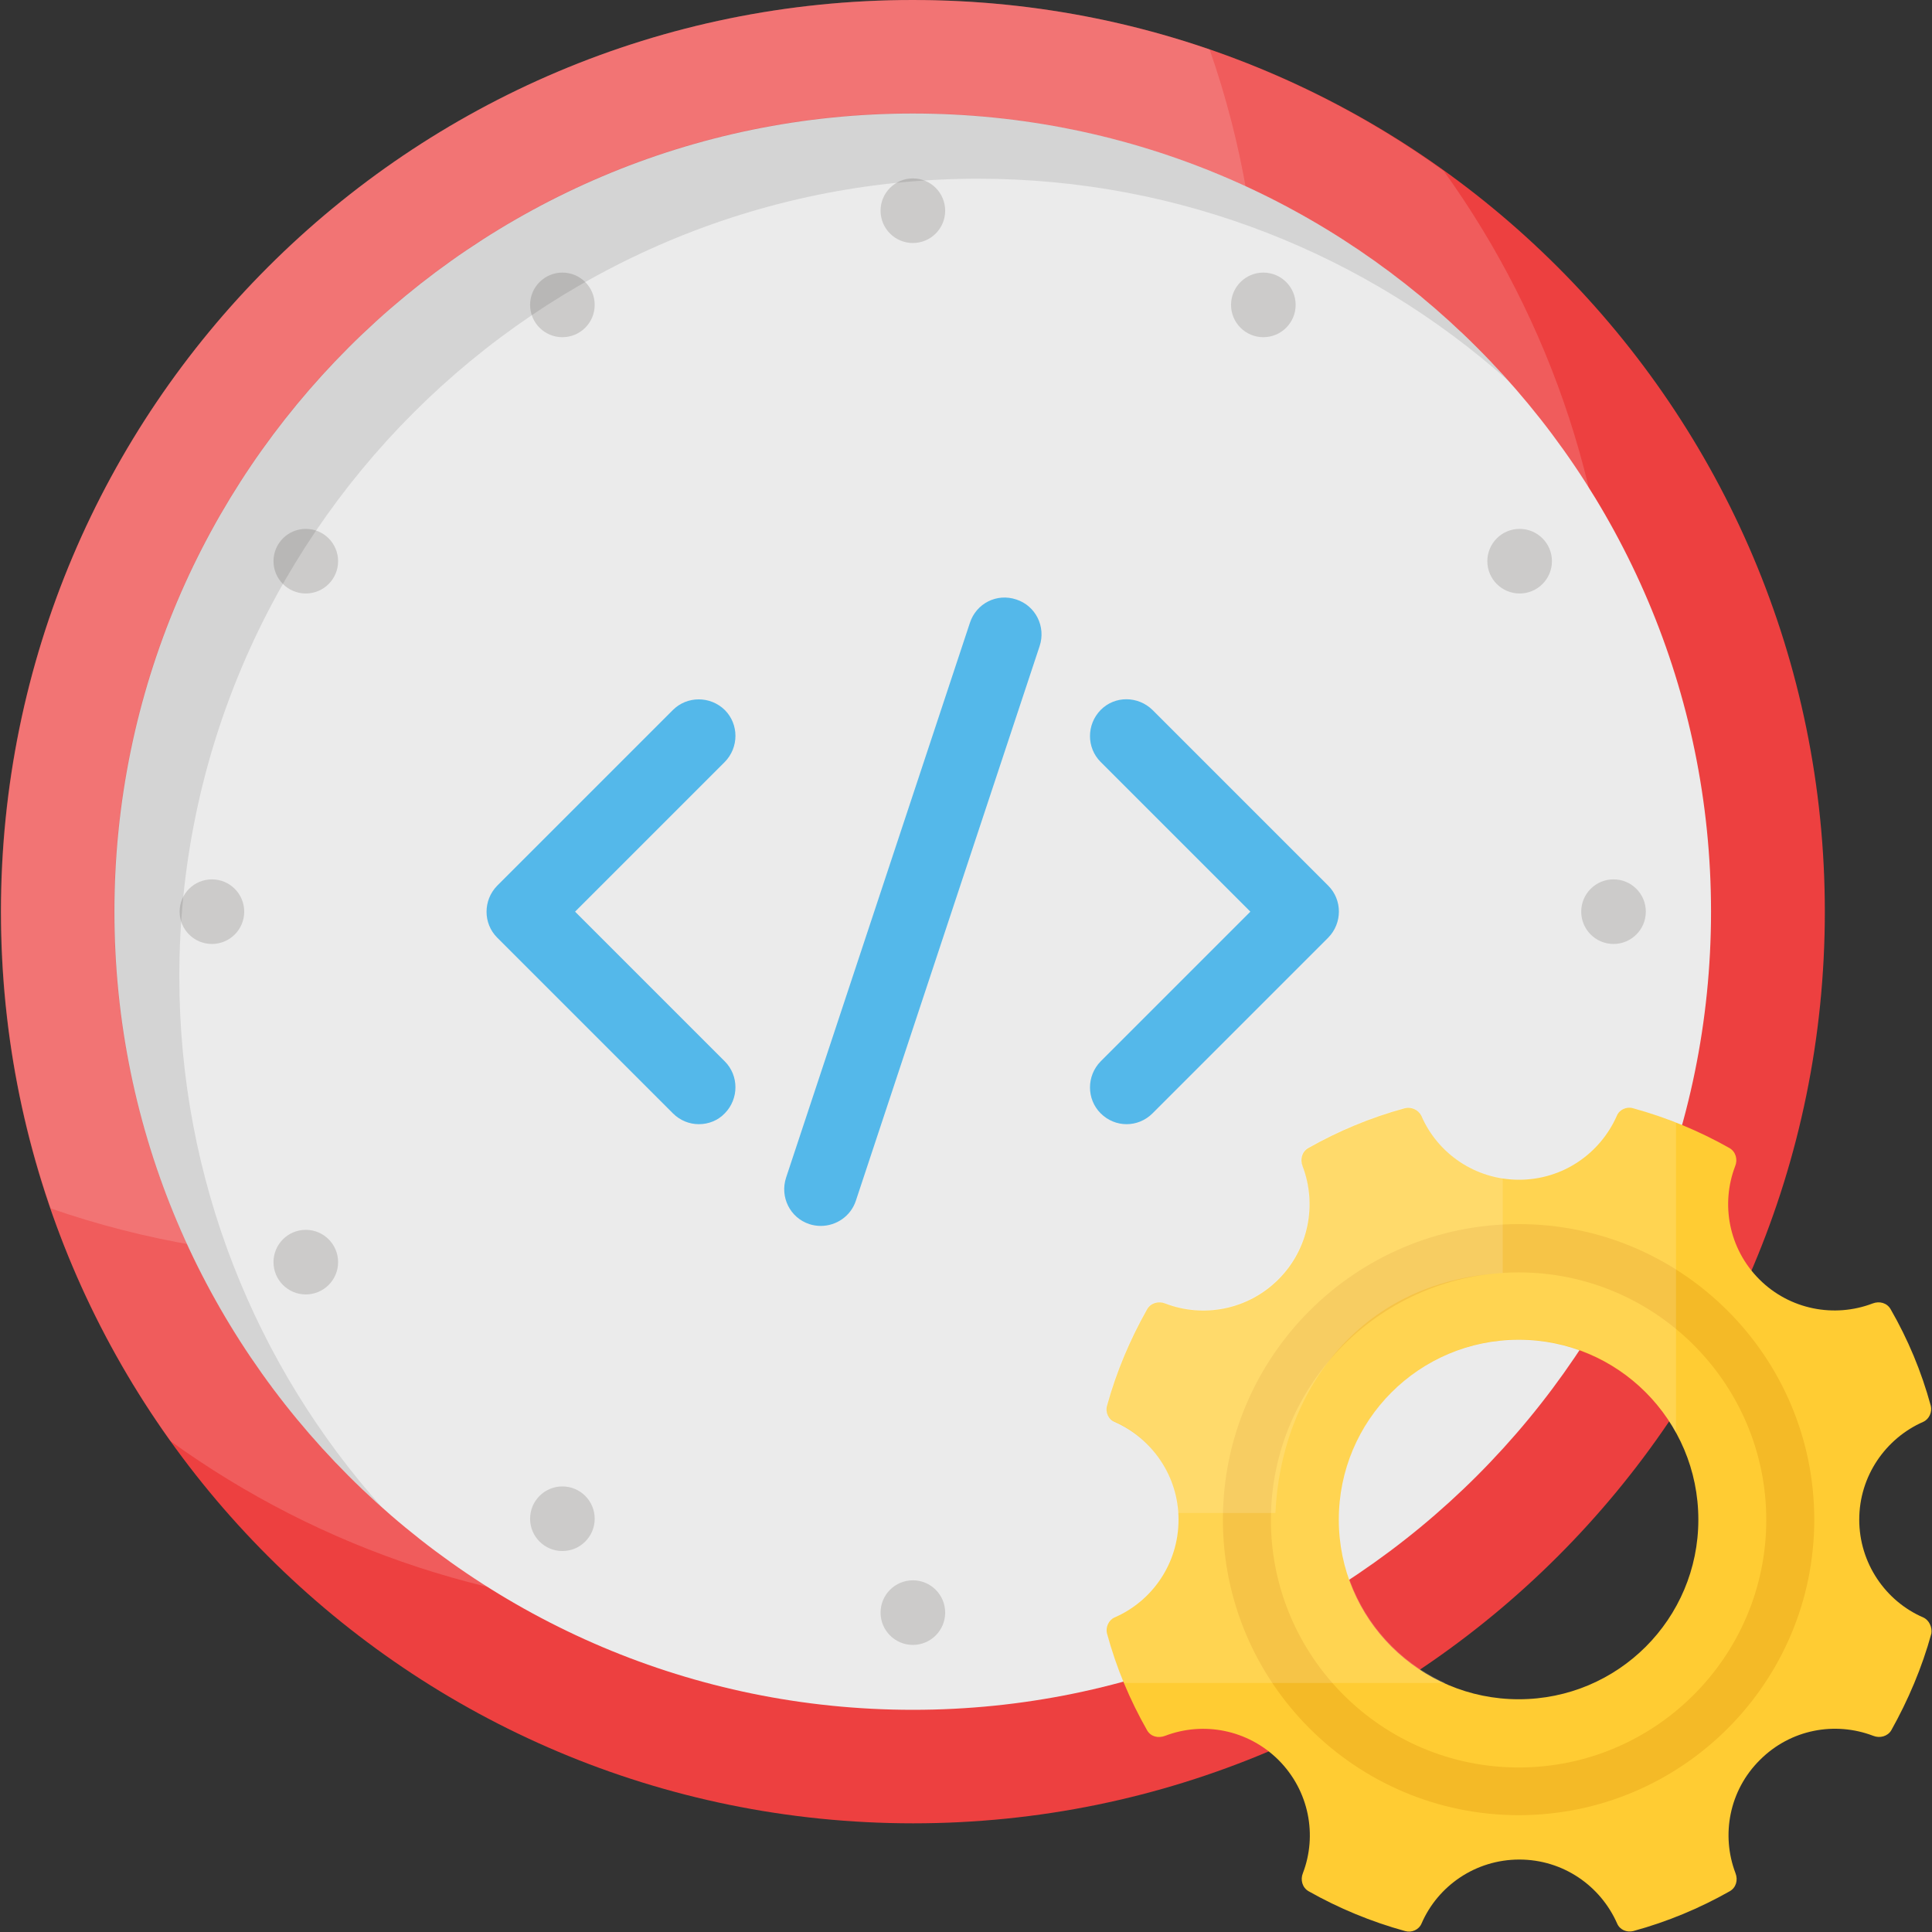 <?xml version="1.0" encoding="UTF-8"?><svg xmlns="http://www.w3.org/2000/svg" xmlns:xlink="http://www.w3.org/1999/xlink" height="64.0" id="Layer_1" preserveAspectRatio="xMidYMid meet" version="1.0" viewBox="5.0 5.0 64.0 64.0" width="64.0" x="0" xml:space="preserve" y="0" zoomAndPan="magnify"><rect x="5.0" y="5.0" width="64.0" height="64.0" fill="#333333" stroke="none"/><g><g><g><g id="change1_1"><path d="M65.45,35.2c0,16.69-13.53,30.2-30.2,30.2c-16.69,0-30.22-13.52-30.22-30.2C5.03,18.52,18.56,5,35.24,5 C51.92,5,65.45,18.52,65.45,35.2z" fill="#ed4040"/></g><g id="change2_1"><path d="M58.46,28.21c0,16.69-13.54,30.2-30.2,30.2c-6.56,0-12.65-2.09-17.61-5.67c-3.54-4.94-5.62-11-5.62-17.54 C5.03,18.52,18.55,5,35.24,5c6.56,0,12.64,2.09,17.59,5.67C56.38,15.61,58.46,21.67,58.46,28.21z" fill="#fff" opacity=".15"/></g><g id="change2_2"><path d="M46.73,16.48c0,16.69-13.54,30.2-30.2,30.2c-3.45,0-6.77-0.58-9.85-1.65c-1.07-3.08-1.64-6.38-1.64-9.82 C5.03,18.52,18.55,5,35.24,5c3.44,0,6.75,0.57,9.83,1.64C46.15,9.73,46.73,13.03,46.73,16.48z" fill="#fff" opacity=".15"/></g><g id="change3_1"><path d="M35.24,61.64c-14.59,0-26.45-11.86-26.45-26.44c0-14.58,11.87-26.44,26.45-26.44 c14.58,0,26.44,11.86,26.44,26.44C61.68,49.78,49.82,61.64,35.24,61.64z" fill="#ebebeb"/></g><g fill="#cccbca"><g id="change4_2"><circle cx="35.24" cy="11.98" fill="inherit" r="1.07"/><circle cx="35.24" cy="58.42" fill="inherit" r="1.07"/></g><g id="change4_4"><circle cx="23.63" cy="15.1" fill="inherit" r="1.07"/><circle cx="46.85" cy="55.31" fill="inherit" r="1.07"/></g><g id="change4_6"><circle cx="15.13" cy="23.59" fill="inherit" r="1.07"/><circle cx="55.34" cy="46.81" fill="inherit" r="1.07"/></g><g id="change4_5"><circle cx="12.02" cy="35.2" fill="inherit" r="1.07"/><circle cx="58.45" cy="35.2" fill="inherit" r="1.07"/></g><g id="change4_3"><circle cx="15.13" cy="46.81" fill="inherit" r="1.07"/><circle cx="55.34" cy="23.59" fill="inherit" r="1.07"/></g><g id="change4_1"><circle cx="23.63" cy="55.31" fill="inherit" r="1.07"/><circle cx="46.85" cy="15.1" fill="inherit" r="1.07"/></g></g><g id="change5_1"><path d="M54.97,17.62c-4.67-4.17-10.84-6.7-17.57-6.7c-14.59,0-26.46,11.86-26.46,26.43 c0,6.74,2.54,12.91,6.71,17.58c-5.44-4.85-8.87-11.9-8.87-19.73c0-14.58,11.87-26.45,26.46-26.45 C43.08,8.76,50.13,12.19,54.97,17.62z" fill="inherit" opacity=".1"/></g><g><g id="change6_1"><path d="M28.15,42.24c-0.31,0-0.62-0.12-0.86-0.36l-5.82-5.82c-0.47-0.47-0.47-1.24,0-1.72l5.82-5.82 c0.47-0.47,1.24-0.47,1.72,0c0.47,0.47,0.47,1.24,0,1.72l-4.96,4.96l4.96,4.96c0.47,0.47,0.47,1.24,0,1.72 C28.78,42.12,28.47,42.24,28.15,42.24z" fill="#54b8ea"/></g><g id="change6_3"><path d="M42.32,42.24c-0.31,0-0.62-0.12-0.86-0.36c-0.47-0.47-0.47-1.24,0-1.72l4.96-4.96l-4.96-4.96 c-0.47-0.47-0.47-1.24,0-1.72s1.24-0.47,1.72,0L49,34.34c0.47,0.47,0.47,1.24,0,1.72l-5.82,5.82 C42.94,42.12,42.63,42.24,42.32,42.24z" fill="#54b8ea"/></g><g id="change6_2"><path d="M32.19,45.61c-0.13,0-0.26-0.02-0.38-0.06c-0.64-0.21-0.98-0.9-0.77-1.54l6.09-18.38 c0.21-0.64,0.89-0.99,1.54-0.77c0.64,0.21,0.98,0.9,0.77,1.54l-6.09,18.38C33.18,45.29,32.7,45.61,32.19,45.61z" fill="#54b8ea"/></g></g></g><g><g id="change7_1"><path d="M68.71,58.58c-1.25-0.54-2.12-1.8-2.12-3.24c0-1.44,0.87-2.69,2.12-3.24c0.2-0.09,0.3-0.33,0.25-0.53 c-0.31-1.14-0.76-2.21-1.33-3.2c-0.12-0.21-0.37-0.28-0.6-0.19c-1.26,0.48-2.74,0.21-3.75-0.8c-1.02-1.02-1.28-2.5-0.8-3.75 c0.09-0.22,0.02-0.48-0.19-0.6c-0.99-0.56-2.07-1.01-3.2-1.32c-0.21-0.06-0.45,0.05-0.53,0.25c-0.55,1.25-1.79,2.12-3.24,2.12 s-2.7-0.87-3.24-2.12c-0.1-0.2-0.33-0.3-0.54-0.25c-1.14,0.31-2.21,0.76-3.2,1.32c-0.21,0.12-0.28,0.37-0.19,0.6 c0.48,1.26,0.21,2.74-0.8,3.75c-1.02,1.02-2.5,1.28-3.75,0.8c-0.22-0.09-0.48-0.02-0.6,0.19c-0.56,0.99-1.02,2.07-1.33,3.2 c-0.06,0.21,0.05,0.45,0.25,0.53c1.25,0.55,2.12,1.8,2.12,3.24c0,1.45-0.87,2.7-2.12,3.24c-0.2,0.09-0.3,0.33-0.25,0.53 c0.31,1.14,0.76,2.21,1.33,3.21c0.12,0.21,0.37,0.27,0.6,0.18c1.26-0.48,2.73-0.21,3.75,0.8c1.02,1.02,1.29,2.5,0.81,3.75 c-0.09,0.22-0.02,0.48,0.19,0.6c0.99,0.56,2.07,1.01,3.2,1.32c0.21,0.06,0.45-0.04,0.54-0.25c0.54-1.25,1.79-2.12,3.24-2.12 s2.69,0.87,3.24,2.12c0.09,0.21,0.32,0.3,0.53,0.25c1.14-0.31,2.21-0.76,3.2-1.32c0.21-0.12,0.28-0.37,0.19-0.6 c-0.48-1.26-0.21-2.74,0.81-3.75c1.02-1.02,2.49-1.28,3.75-0.8c0.22,0.09,0.48,0.02,0.6-0.18c0.56-1,1.02-2.08,1.33-3.21 C69.01,58.91,68.91,58.67,68.71,58.58z M55.31,61.29c-3.29,0-5.96-2.66-5.96-5.95c0-3.29,2.66-5.96,5.96-5.96 c3.28,0,5.95,2.66,5.95,5.96C61.26,58.63,58.6,61.29,55.31,61.29z" fill="#fc3"/></g><g id="change8_1"><path d="M55.31,65.13c-5.4,0-9.8-4.39-9.8-9.79s4.39-9.79,9.8-9.79c5.4,0,9.79,4.39,9.79,9.79 S60.71,65.13,55.31,65.13z M55.31,47.15c-4.53,0-8.21,3.68-8.21,8.2s3.68,8.2,8.21,8.2c4.52,0,8.2-3.68,8.2-8.2 S59.83,47.15,55.31,47.15z" fill="#f4ba27"/></g><g id="change2_3"><path d="M60.52,42.19c-0.47-0.18-0.94-0.36-1.44-0.49c-0.21-0.06-0.45,0.05-0.53,0.25 c-0.55,1.25-1.79,2.12-3.24,2.12c-1.45,0-2.7-0.87-3.24-2.12c-0.1-0.2-0.33-0.3-0.54-0.25c-1.14,0.31-2.21,0.76-3.2,1.32 c-0.21,0.12-0.28,0.37-0.19,0.6c0.48,1.26,0.21,2.74-0.8,3.75c-1.02,1.02-2.5,1.28-3.75,0.8c-0.22-0.09-0.48-0.02-0.6,0.19 c-0.56,0.99-1.02,2.07-1.33,3.2c-0.06,0.21,0.05,0.45,0.25,0.53c1.25,0.55,2.12,1.8,2.12,3.24c0,1.45-0.87,2.7-2.12,3.24 c-0.2,0.09-0.3,0.33-0.25,0.53c0.15,0.57,0.35,1.12,0.57,1.65h10.65c-2.07-0.93-3.52-3.01-3.52-5.42c0-3.29,2.66-5.96,5.96-5.96 c2.25,0,4.19,1.25,5.2,3.09V42.19z" fill="#fff" opacity=".15"/></g><g id="change2_4"><path d="M54.78,47.17v-3.15c-1.22-0.18-2.23-0.98-2.71-2.08c-0.1-0.2-0.33-0.3-0.54-0.25 c-1.14,0.31-2.21,0.76-3.2,1.32c-0.21,0.12-0.28,0.37-0.19,0.6c0.48,1.26,0.21,2.74-0.8,3.75c-1.02,1.02-2.5,1.28-3.75,0.8 c-0.22-0.09-0.48-0.02-0.6,0.19c-0.56,0.99-1.02,2.07-1.33,3.2c-0.06,0.21,0.05,0.45,0.25,0.53c1.19,0.52,2.03,1.69,2.11,3.04 h3.23C47.42,51.23,49.93,47.45,54.78,47.17z" fill="#fff" opacity=".15"/></g></g></g></g></svg>